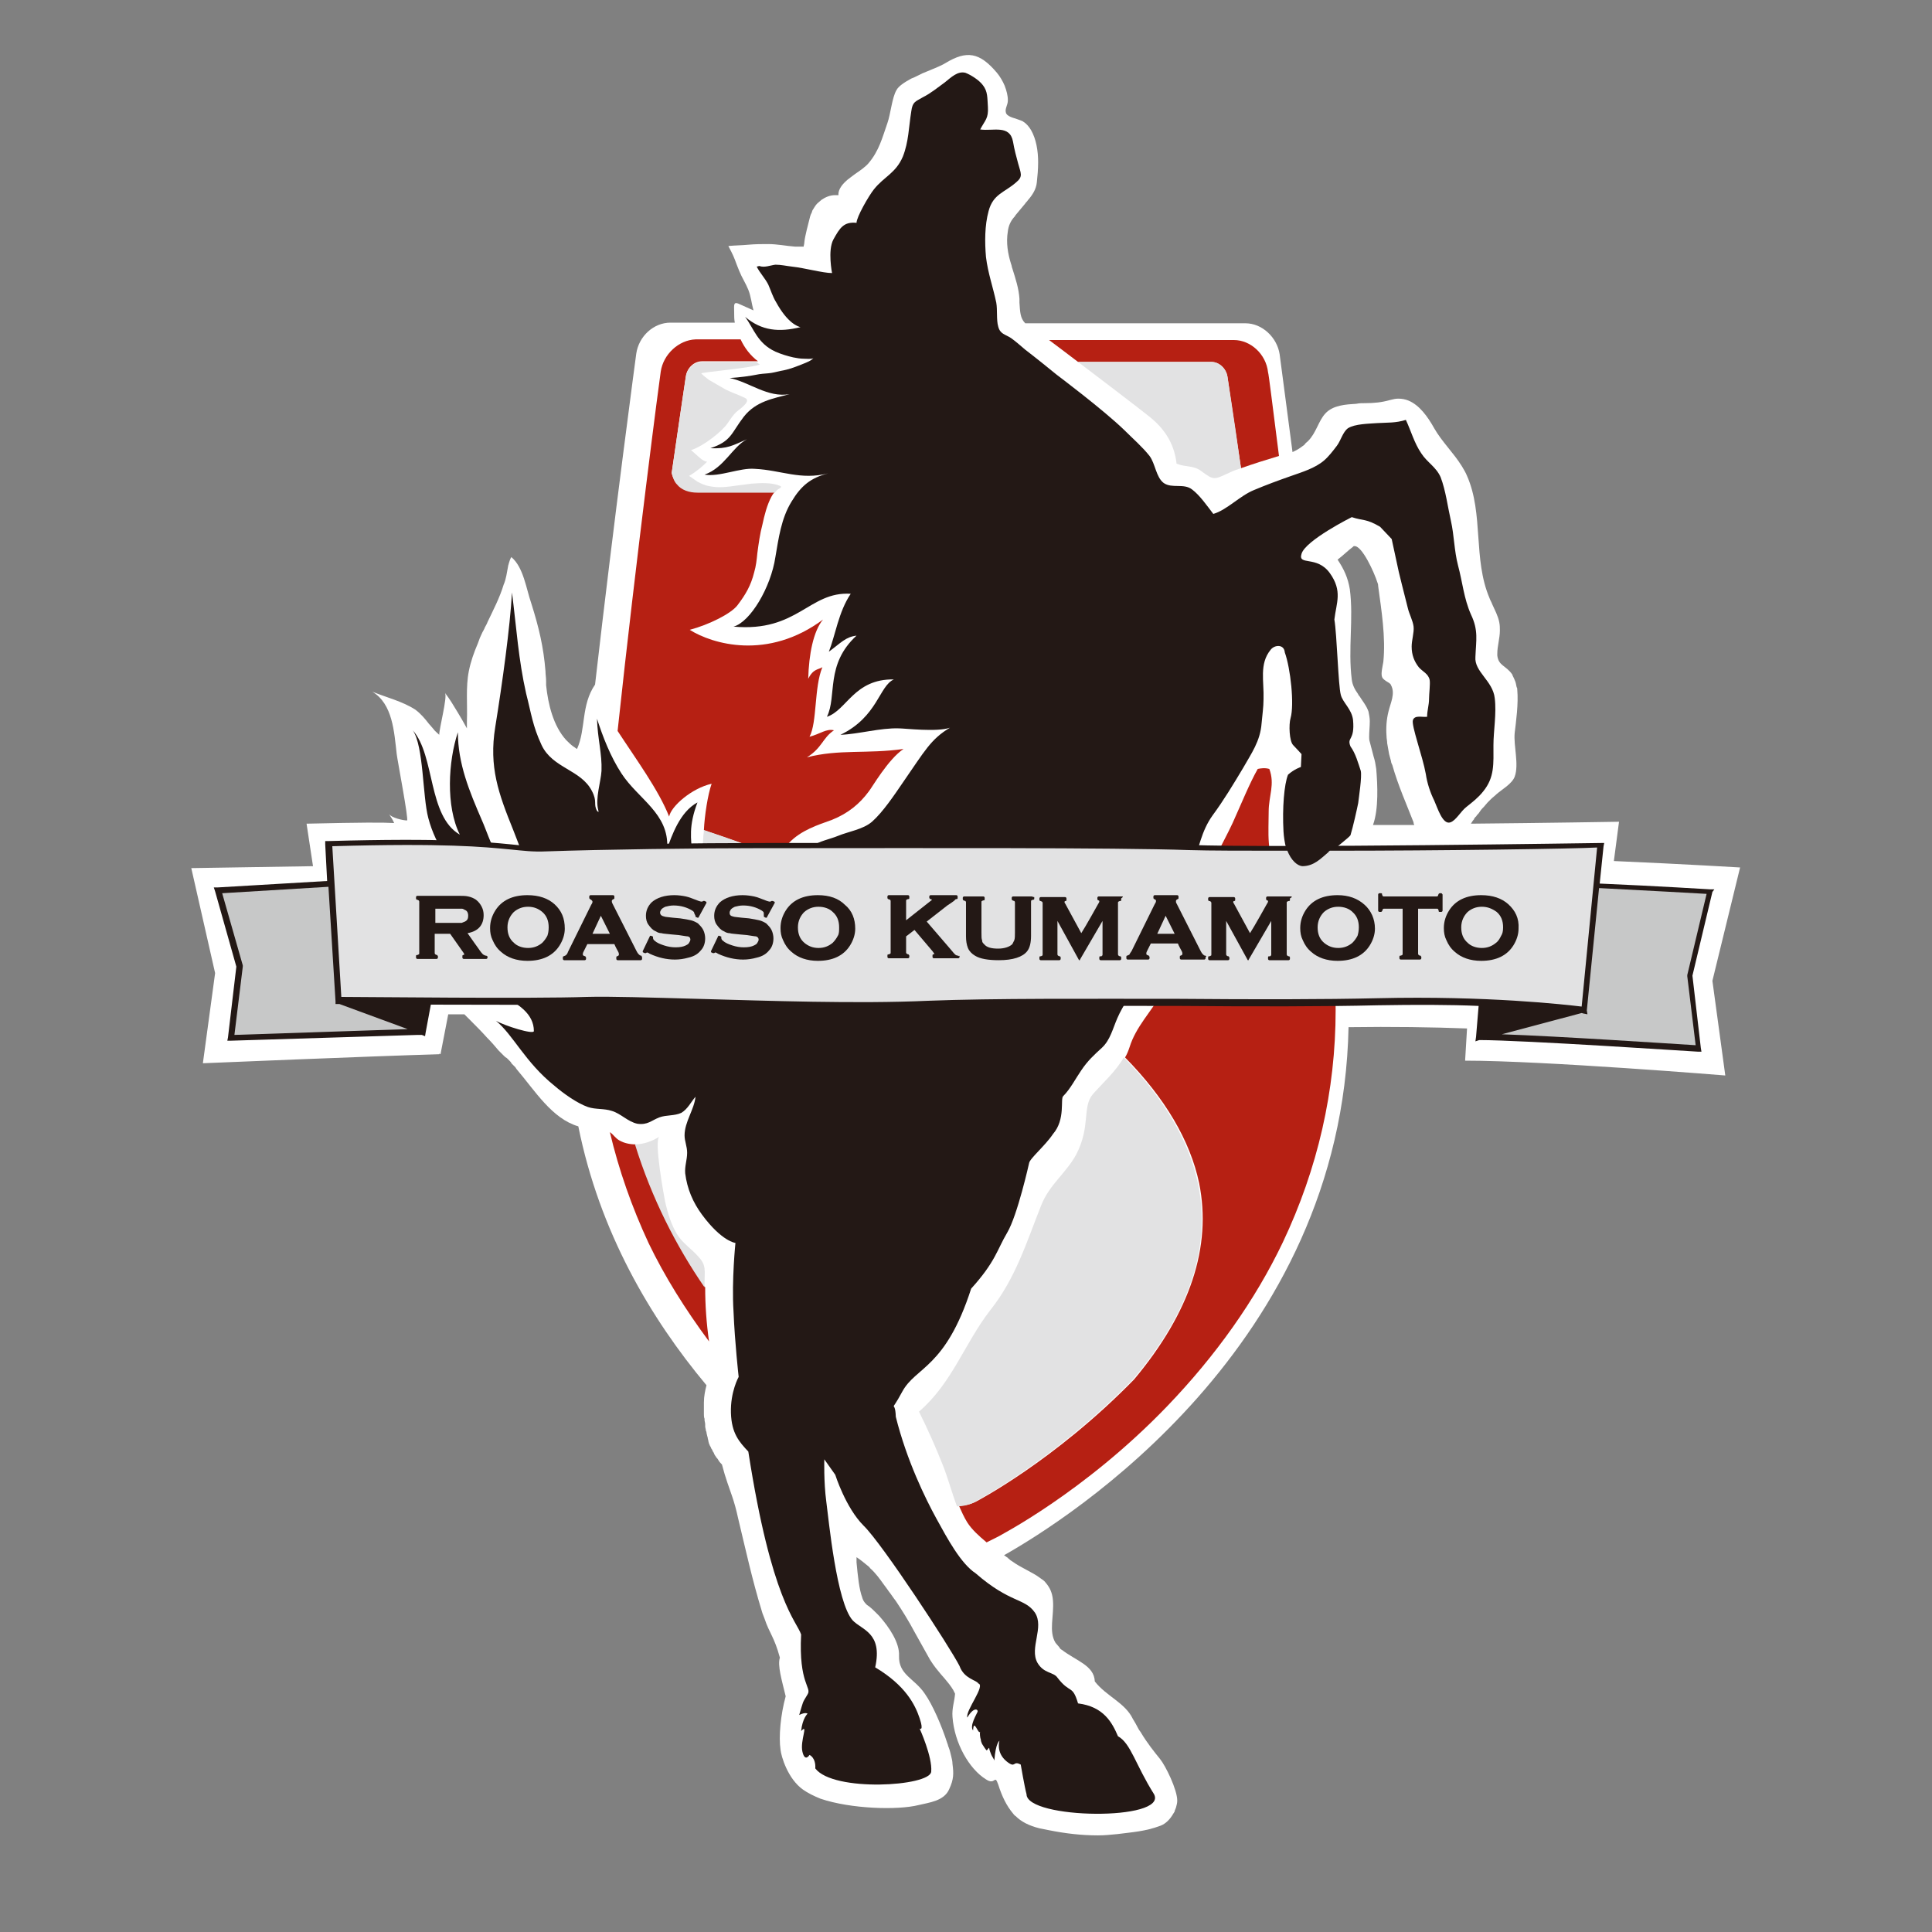 <?xml version="1.0" encoding="utf-8"?>
<!-- Generator: Adobe Illustrator 28.0.0, SVG Export Plug-In . SVG Version: 6.00 Build 0)  -->
<svg version="1.1" id="レイヤー_1" xmlns="http://www.w3.org/2000/svg" xmlns:xlink="http://www.w3.org/1999/xlink" x="0px"
	 y="0px" viewBox="0 0 300 300" style="enable-background:new 0 0 300 300;" xml:space="preserve">
<rect x="0" y="0" width="300" height="300" fill="#808080" stroke="none"/>
<style type="text/css">
	.st0{fill:#FFFFFF;}
	.st1{fill:#B62013;}
	.st2{fill:#E2E2E3;}
	.st3{fill:#231815;}
	.st4{fill:#C7C8C8;}
</style>
<g>
	<path class="st0" d="M270.2,134.7c0,0-8.2-0.5-19.6-1l0.8-6.1c0,0-12,0.2-23,0.3c0.2-0.3,0.3-0.5,0.5-0.7c0,0,0,0,0-0.1
		c0,0,0.1-0.1,0.1-0.1c0.1-0.1,0.1-0.2,0.2-0.2c0.1-0.2,0.2-0.3,0.4-0.5c0.2-0.3,0.4-0.6,0.6-0.8c0.1-0.1,0.1-0.1,0.2-0.2
		c0.2-0.2,0.4-0.5,0.6-0.7c0.2-0.2,0.3-0.3,0.5-0.5c0,0,0,0,0,0c0.3-0.3,0.6-0.5,0.9-0.8c0.8-0.7,2.4-1.6,2.8-2.7
		c0.7-1.9-0.2-4.8,0-6.8c0.2-1.7,0.6-4.5,0.4-6.7c0-0.1,0-0.3-0.1-0.4c-0.1-0.4-0.1-0.7-0.3-1.1c-0.1-0.3-0.3-0.6-0.4-0.9
		c-1-1.4-2.1-1.3-2.3-2.9c0-0.1,0-0.2,0-0.3c0-0.6,0.1-1.2,0.2-1.8c0.1-0.6,0.2-1.2,0.2-1.8c0-0.4,0-0.8-0.1-1.3
		c-0.2-1-0.7-1.9-1.1-2.8c-0.1-0.3-0.3-0.6-0.4-0.9c-2.6-6.1-0.9-13.1-3.5-19c-0.2-0.5-0.5-1-0.8-1.5c-1.3-2.1-3.1-3.8-4.3-5.9
		c-1-1.8-2.3-3.6-4-4.3c-0.5-0.2-1-0.3-1.6-0.3c-0.4,0-0.8,0.1-1.2,0.2c-1.4,0.4-2.6,0.5-3.9,0.5c-0.5,0-0.9,0-1.4,0.1
		c-1.6,0.1-3.6,0.2-4.8,1.5c-1.1,1.2-1.4,3-2.7,4.3c-0.2,0.2-0.4,0.3-0.5,0.5c0,0-0.1,0.1-0.1,0.1c-0.4,0.3-0.8,0.6-1.2,0.8
		c0,0,0,0,0,0c-0.2,0.1-0.4,0.2-0.6,0.3c-1.2-9.2-2-15.2-2-15.2c-0.4-2.6-2.7-4.8-5.3-4.8h-34.2c-0.8-0.8-0.8-1.8-0.9-3.2
		c0-0.2,0-0.4,0-0.6c-0.1-1.6-0.6-3.1-1.1-4.7c-0.1-0.2-0.1-0.5-0.2-0.7c-0.5-1.6-0.8-3.3-0.5-5.1c0.1-0.8,0.4-1.5,0.9-2.1
		c0.1-0.1,0.2-0.2,0.3-0.4c0.5-0.6,1-1.2,1.5-1.8c0.1-0.2,0.3-0.3,0.4-0.5c0.7-0.8,1.3-1.7,1.4-2.8c0.1-0.9,0.2-2,0.2-3.1
		c0-1.8-0.3-3.6-1.1-5c-0.3-0.5-0.7-1-1.2-1.3c-0.1-0.1-0.2-0.1-0.4-0.2c-0.7-0.3-1.9-0.5-2.2-1c-0.1-0.1-0.1-0.2-0.1-0.2
		c-0.2-0.6,0.3-1.2,0.3-1.9c0-0.8-0.2-1.5-0.5-2.3c-0.3-0.7-0.7-1.4-1.2-2c-2.7-3.2-4.7-3.5-8-1.5c-0.8,0.5-2.2,1-3.6,1.6
		c-0.2,0.1-0.4,0.2-0.6,0.3c-0.4,0.2-0.8,0.4-1.1,0.5c-1.1,0.6-2,1.2-2.3,1.8c-0.7,1.2-0.9,3.7-1.4,5.1c-0.8,2.3-1.3,4.3-2.9,6.2
		c-0.4,0.5-1.2,1.1-2.1,1.7c-0.3,0.2-0.5,0.4-0.8,0.6c-1.1,0.8-1.9,1.8-1.8,2.7c-0.2,0-0.3,0-0.5,0c-0.8,0-1.5,0.3-2.1,0.7
		c-0.2,0.2-0.5,0.4-0.7,0.6c-0.3,0.3-0.5,0.7-0.7,1c-0.1,0.1-0.1,0.4-0.3,0.7c0,0.1-0.1,0.2-0.1,0.3c-0.3,1.2-0.8,3-0.9,4
		c0,0.3-0.1,0.5-0.1,0.6c0,0.1,0,0.1,0,0.1c0,0,0,0,0,0c-0.2,0-0.5,0-0.7,0c-0.2,0-0.4,0-0.6,0c-1.4-0.1-2.8-0.4-4.2-0.4
		c0,0,0,0,0,0l0,0c-1,0-2,0-3.1,0.1c-1,0.1-2.1,0.1-3.1,0.2c0.3,0.6,0.7,1.3,1,2.1c0.1,0.3,0.2,0.5,0.3,0.8c0.1,0.3,0.3,0.7,0.4,1
		c0.4,1,1,1.9,1.4,2.9c0.4,1,0.5,2.1,0.8,3.2c-0.7-0.3-1.3-0.6-2-0.9c-1.2-0.6-1,0-1,1.2c0,0.6,0,1.1,0.1,1.6h-10
		c-2.6,0-4.9,2.1-5.3,4.8c0,0-3.4,25.2-6.4,51.4c0,0,0,0,0,0c-2.2,3.2-1.4,6.9-2.8,10c-0.2-0.1-0.4-0.3-0.6-0.4
		c-0.4-0.3-0.7-0.6-1.1-1c-2-2.2-2.8-5.6-3.1-8.5c0-0.2,0-0.4,0-0.6c0-0.6-0.1-1.1-0.1-1.6c-0.3-3.7-1-6.7-2.2-10.5
		c-0.8-2.3-1.2-5.6-3.1-7.2c-0.2,0.3-0.3,0.7-0.4,1c0,0.1-0.1,0.3-0.1,0.4c-0.2,1-0.3,2-0.7,2.9c-0.6,2-1.6,3.9-2.5,5.8
		c-0.1,0.3-0.3,0.6-0.4,0.8c-0.1,0.3-0.3,0.6-0.4,0.8c-0.3,0.6-0.5,1.1-0.7,1.7c-0.6,1.4-1.1,2.8-1.4,4.3c-0.5,2.5-0.2,5.2-0.3,7.8
		c0,0.4,0,0.7,0,1.1c-0.5-0.9-1-1.8-1.5-2.6c-0.6-1-1.2-2-1.9-2.9c0.4,0.6-0.9,5.5-0.9,6.5c-0.3-0.3-0.7-0.6-0.9-0.9
		c-0.2-0.2-0.4-0.5-0.7-0.8c-0.6-0.8-1.3-1.6-2.1-2.2c-2-1.3-4.5-1.9-6.7-2.8c0,0,0,0,0,0l0,0c3.2,1.9,3.4,6.3,3.8,9.7
		c0.1,0.9,1.9,10.3,1.6,10.3c-0.6,0-2.4-0.4-2.8-1c0.3,0.5,0.6,0.9,0.8,1.4c-1.8-0.1-4.8-0.1-13.6,0.1l1,6.6l-18.9,0.3l3.7,16.3
		l-1.9,14c0,0,26.2-1.1,36.7-1.4l0-0.1l0.2,0.1l1.2-6.2c0.8,0,1.6,0,2.5,0c0,0,0,0,0,0c0.1,0.1,0.3,0.3,0.4,0.4c0,0,0,0,0.1,0.1
		c0.1,0.1,0.3,0.3,0.4,0.4c0,0,0,0,0,0c0.9,0.9,1.8,1.8,2.6,2.7c0.7,0.7,1.3,1.4,1.8,2c0,0,0,0,0,0c0.1,0.1,0.2,0.2,0.3,0.3
		c0,0,0.1,0.1,0.1,0.1c0.1,0.1,0.1,0.1,0.2,0.2c0,0,0.1,0.1,0.1,0.1c0.1,0.1,0.2,0.2,0.2,0.2c0.1,0.1,0.2,0.2,0.4,0.3
		c0,0,0.1,0.1,0.1,0.1c0.1,0.1,0.2,0.2,0.3,0.3c0,0,0.1,0.1,0.1,0.1c0.1,0.1,0.2,0.2,0.2,0.3c0,0,0.1,0.1,0.1,0.1
		c0.1,0.1,0.2,0.2,0.3,0.3c0,0,0,0,0.1,0.1c0.1,0.1,0.2,0.2,0.3,0.4c0,0,0,0,0,0c2.9,3.4,5.5,7.7,9.6,8.9
		c3.3,16.4,11.2,29.8,19.9,40.2c-0.2,0.8-0.4,1.7-0.4,2.7c0,0,0,0,0,0c0,0.3,0,0.5,0,0.8c0,0,0,0,0,0.1c0,0.2,0,0.5,0,0.8
		c0,0,0,0.1,0,0.1c0,0.2,0,0.5,0.1,0.7c0,0.1,0,0.1,0,0.2c0,0.2,0.1,0.4,0.1,0.7c0,0.1,0,0.2,0,0.3c0,0.2,0.1,0.4,0.1,0.6
		c0,0.1,0.1,0.2,0.1,0.3c0,0.2,0.1,0.4,0.1,0.5c0,0.1,0.1,0.3,0.1,0.4c0,0.2,0.1,0.3,0.1,0.5c0,0.1,0.1,0.3,0.1,0.4
		c0.1,0.1,0.1,0.3,0.2,0.4c0.1,0.1,0.1,0.3,0.2,0.4c0.1,0.1,0.1,0.2,0.2,0.4c0.1,0.1,0.2,0.3,0.2,0.4c0.1,0.1,0.1,0.2,0.2,0.3
		c0.1,0.2,0.2,0.3,0.3,0.4c0.1,0.1,0.1,0.2,0.2,0.3c0.1,0.2,0.3,0.4,0.4,0.5c0,0,0.1,0.1,0.1,0.1c0.6,2.3,1.1,3.5,1.6,5
		c0.3,0.9,0.6,1.9,0.9,3.3c1.2,5,2.2,9.6,3.7,14.5c0.1,0.4,0.3,0.8,0.4,1.1c0.8,2.4,1.5,2.8,2.4,6.1c-0.4,1.2,0.3,3.5,0.9,6
		c-0.8,2.9-1.1,6.3-0.8,8.3c0.1,1,1.1,4.5,3.5,6.2c0.7,0.5,1.7,1,2.7,1.4c4.7,1.6,12,1.8,15.2,1c1.6-0.4,4-0.6,4.8-2.5
		c0.7-1.5,0.7-2.4,0.5-3.9c0-0.4-0.1-0.8-0.2-1.2c-0.1-0.4-0.2-0.9-0.4-1.4c-0.1-0.2-0.1-0.4-0.2-0.6c-0.9-2.8-2.3-6-3.5-7.7
		c-1.6-2.4-4.1-2.9-4-5.9c0.1-2-1.5-4.4-3.1-6.2c-0.1-0.1-0.2-0.2-0.3-0.3c-0.6-0.6-1.1-1.1-1.6-1.4c-0.2-0.2-0.4-0.4-0.6-0.8
		c0-0.1-0.1-0.2-0.1-0.3c-0.5-1.3-0.7-3.4-0.9-5.5c0-0.1,0-0.3,0-0.4c0-0.1,0-0.3,0-0.4c0.6,0.4,1.1,0.8,1.7,1.3
		c0.1,0.1,0.3,0.2,0.4,0.4c0.9,0.8,1.6,1.8,2.1,2.5c0.3,0.4,0.6,0.8,0.8,1.1c0.4,0.5,0.7,1,1.1,1.5c1,1.5,2,3.1,2.9,4.8
		c0.8,1.4,1.6,2.9,2.4,4.3c0.3,0.5,0.6,0.9,0.9,1.3c1,1.3,1.9,2.1,2.7,3.4c0.1,0.2,0.2,0.4,0.3,0.6c-0.1,1.3-0.5,2.2-0.4,3.6
		c0.3,4.1,2.6,8.1,5.2,9.7c1.5,1,1.3-0.9,1.9,0.8c0.6,1.9,1.3,3.3,2.3,4.5c0.1,0.1,0.2,0.3,0.4,0.4c0.9,0.9,2.1,1.5,3.7,1.9
		c0.5,0.1,1,0.2,1.5,0.3c2.5,0.5,5,0.8,7.6,0.8c1,0,2-0.1,3-0.2c2.3-0.3,4.3-0.4,6.7-1.3c0.8-0.3,1.5-1,2-1.9
		c0.1-0.1,0.1-0.2,0.2-0.3c0,0,0-0.1,0-0.1c0.1-0.2,0.1-0.3,0.2-0.5c0,0,0,0,0,0c0.1-0.4,0.2-0.7,0.2-1.1l0,0c0,0,0,0,0,0
		c0-1.7-1.8-5.4-2.7-6.5c-0.9-1.1-2-2.5-2.9-4c-0.1-0.2-0.3-0.4-0.4-0.6c-0.3-0.6-0.6-1.1-0.9-1.6c-1.2-2.5-4.1-3.5-5.9-5.8
		c-0.1-2.5-2.9-3.2-5.1-4.9c-0.2-0.1-0.3-0.2-0.4-0.4c-0.2-0.2-0.4-0.5-0.6-0.7c-1.1-1.8-0.2-4.2-0.4-6.6c-0.1-1.2-0.5-2-1.1-2.7
		c-0.2-0.3-0.5-0.5-0.8-0.7c-1.3-1-3-1.6-4.5-2.7c0,0,0,0,0,0c-0.2-0.1-0.4-0.3-0.5-0.4c0,0-0.1,0-0.1-0.1c-0.2-0.1-0.4-0.3-0.6-0.4
		c9.9-5.6,52.5-32.4,53.5-82c6.8-0.1,13,0,18.4,0.2l-0.3,5c12.2,0,40.4,2.3,40.4,2.3l-2-14.7L270.2,134.7z M213.2,128.1
		c0.9-2.5,0.7-6.3,0.5-8.7c-0.1-0.7-0.2-1.3-0.4-1.9c-0.2-0.8-0.4-1.5-0.6-2.3c-0.1-0.3-0.1-0.5-0.1-0.8c0-0.8,0.1-1.6,0.1-2.4
		c0-0.5-0.1-1-0.2-1.5c-0.3-0.9-0.9-1.6-1.4-2.4c-0.1-0.1-0.2-0.2-0.2-0.3c-0.5-0.7-0.9-1.4-1-2.3c-0.6-4.7,0.3-9.4-0.3-14
		c-0.3-1.8-0.9-3.1-1.9-4.6c0.8-0.6,1.6-1.4,2.4-2c0,0,0.1-0.1,0.1-0.1c0,0,0.1,0,0.1,0c1.2-0.1,3.1,4.1,3.6,5.7
		c0.1,0.2,0.1,0.4,0.1,0.5c0.5,3.7,1.2,8,0.8,11.8c-0.1,0.6-0.4,1.8-0.2,2.3c0.1,0.3,0.4,0.5,0.7,0.7c0.3,0.2,0.6,0.3,0.7,0.6
		c0.7,1.3-0.1,2.8-0.4,4.1c-0.3,1.2-0.4,2.5-0.3,3.8c0,0.4,0.1,0.7,0.1,1.1c0.1,0.6,0.2,1.1,0.3,1.7c0.1,0.4,0.2,0.7,0.3,1.1
		c0,0.2,0.1,0.4,0.2,0.6c0.9,3.2,2.3,6.3,3.3,8.9c0,0,0,0.1,0,0.1c0,0.1,0.1,0.2,0.1,0.3C217.1,128.1,214.9,128.1,213.2,128.1z"/>
	<g>
		<g>
			<path class="st1" d="M191.6,52.8h-28.7c1.2,0.9,2.8,2.1,4.5,3.4h20.7c1.2,0,2.3,1,2.5,2.3c0,0,0.8,5.6,2.1,14.2
				c2-0.7,3.9-1.3,5.9-1.9c-1-7.8-1.6-12.8-1.7-13C196.6,55,194.2,52.8,191.6,52.8z"/>
			<path class="st1" d="M198.4,135.4c-1.8-2.7-1.4-6.2-1.4-9.4c0-2.4,1-4.2,0.1-6.6c-0.7-0.2-1.3-0.1-1.8,0
				c-1.3,2.3-2.5,5.3-3.9,8.4c-1.5,3.2-2.6,4.7-3.6,8c-1.1,3.3-2.9,6.2-4.4,9.2c-1.5,3-1.4,6.3-3,9.2c-1.7,3-4,5.2-5,8.4
				c-0.2,0.6-0.4,1.1-0.7,1.6c6.2,6.3,10.1,12.9,11.5,19.5c2,9.9-1.4,20.1-10.1,30.5c-12.4,12.7-24.6,19-24.6,19
				c-0.8,0.4-1.7,0.6-2.6,0.6c0.4,0.9,0.8,1.8,1.3,2.6c0.7,1.1,1.8,2.1,3,3.1l1.8-0.9c0.1-0.1,13.3-6.8,26.2-20.2
				c7.6-7.9,13.7-16.5,18-25.5c5.4-11.4,8.2-23.5,8.2-36.1c0-4.6-0.5-11.8-1.2-20.3C203.3,138.7,200.6,138.7,198.4,135.4z"/>
			<path class="st1" d="M110.1,208.3c-0.4-2.8-0.6-5.6-0.6-8.4c-4.4-6.5-8.2-13.9-10.8-22.2c-0.9,0-1.8-0.2-2.5-0.6
				c-0.7-0.4-0.9-0.9-1.5-1.3c1.4,5.9,3.4,11.6,6,17.2C103.2,198.2,106.4,203.3,110.1,208.3z"/>
			<path class="st1" d="M102.6,57.7c-0.1,0.5-3.8,28.7-6.7,55.8c2.8,4.3,6.4,9.2,8,13.3c0.3-1.6,3.5-4.4,6.6-5.1
				c-0.6,1.7-1.1,5-1.2,7.2c4,1.4,7.8,2.7,11.5,4.1c0.5-0.7,1.1-1.5,1.7-2.1c1.9-2,4.5-2.8,6.7-3.6c2.5-1,4.3-2.5,5.7-4.4
				c0.5-0.6,3-5,5.4-6.6c-5.7,0.8-10,0-15,1.3c2.4-1.5,2.4-3,4.2-4.2c-1.2-0.3-2.2,0.6-3.8,1c1.2-2.2,0.7-7.7,2-10.8
				c-0.6,0.4-1.4,0.2-2.2,1.8c0.1-3.8,0.8-7.4,2.3-9.2c-8.6,6.4-17.2,3.8-20.7,1.6c3-0.8,6.4-2.5,7.4-3.8c1.3-1.7,2.1-3.1,2.6-5.1
				c0.3-1,0.4-2,0.5-3c0.2-1.5,0.4-3,0.8-4.5c0.3-1.4,0.7-3,1.4-4.3c0.1-0.2,0.3-0.5,0.5-0.7l-12,0c-1.4,0-2.5-0.5-3.2-1.3
				c-0.4-0.5-0.7-1.1-0.8-1.7c1.3-9,2.2-15,2.2-15c0.2-1.3,1.3-2.3,2.5-2.3h8.7c-1.2-0.9-2.1-2.1-2.7-3.4h-7
				C105.4,52.8,103,55,102.6,57.7z"/>
		</g>
		<g>
			<path class="st2" d="M109.2,130.1c-0.1,2.3-0.6,4.1-0.1,6.4c0.4,2.2,0.4,3.9-0.4,6c-0.5,1.2-3.2,4.4-1.7,5.3c2-2,3-4.8,4.9-6.9
				c1.6-1.8,4.1-2.1,5.8-3.9c1.2-1.2,2.1-2.7,3.1-4c-3.7-1.4-7.5-2.8-11.5-4.1C109.3,129.3,109.2,129.7,109.2,130.1z"/>
			<path class="st2" d="M109.4,199.3c0-2,0.3-2.8-0.9-4.1c-1.1-1.3-2.5-2.1-3.4-3.6c-0.9-1.5-1.4-3.2-1.8-4.9
				c-0.2-1-1.8-9.7-0.9-10.2c-1.1,0.7-2.5,1.2-3.8,1.2c2.6,8.4,6.4,15.8,10.8,22.2C109.4,199.6,109.4,199.5,109.4,199.3z"/>
			<path class="st2" d="M175.9,214.2c8.8-10.4,12.2-20.6,10.1-30.5c-1.4-6.6-5.3-13.2-11.5-19.5c-1.2,2.1-3.1,3.8-4.8,5.7
				c-1.7,2-0.3,5-2.6,9.4c-1.6,2.9-4.1,4.6-5.4,7.8c-2.3,5.8-4,11.4-7.9,16.3c-4.1,5.3-5.9,11.3-11.1,15.8c1.3,2.6,2.6,5.5,3.7,8.3
				c0.8,2,1.4,4.3,2.2,6.4c0.9,0,1.8-0.2,2.6-0.6C151.3,233.2,163.5,226.9,175.9,214.2z"/>
			<path class="st2" d="M188.1,56.2h-20.7c3.8,2.9,8.3,6.3,10.7,8.2c2.5,1.9,4.2,4.2,4.6,7.6c1.5,0.6,2.6,0.2,3.9,1.2
				c1.9,1.4,1.9,1.3,4.3,0.2c0.6-0.3,1.2-0.5,1.8-0.7c-1.2-8.6-2.1-14.2-2.1-14.2C190.4,57.2,189.3,56.2,188.1,56.2z"/>
			<path class="st2" d="M106.5,58.5c0,0-0.9,5.9-2.2,15c0.2,0.7,0.4,1.3,0.8,1.7c0.7,0.9,1.9,1.3,3.2,1.3l12,0
				c0.2-0.2,0.3-0.4,0.5-0.5c0.3-0.2,0.8-0.4,0.2-0.6c-1.3-0.5-2.9-0.4-4.3-0.3c-0.8,0.1-1.6,0.2-2.3,0.3c-1.4,0.2-2.8,0.4-4.2,0.1
				c-0.7-0.1-1.3-0.4-1.9-0.7c-0.1-0.1-1.3-0.9-1.3-0.9c1.2-0.7,2.2-1.6,2.8-2.2c-0.8-0.1-1.5-1-2.5-1.8c2.1-0.7,4.9-3,5.7-4.2
				c0.4-0.6,0.8-1.2,1.3-1.7c0.3-0.3,2.5-1.7,1.4-2.2c-1-0.5-2-0.8-3-1.3c-0.9-0.5-1.7-1-2.6-1.5c-0.4-0.3-0.8-0.6-1.2-1
				c-0.2-0.2,7.5-0.8,9.1-1.4c-0.2-0.1-0.3-0.2-0.5-0.4H109C107.8,56.2,106.7,57.2,106.5,58.5z"/>
		</g>
		<path class="st3" d="M145.4,235.8c-1.7-3.1-4.6-9-6.3-15.8c-0.1-3.1-1.1,0,1-3.9c2.1-3.9,6.7-3.6,10.7-16c3.8-4.2,4-6,5.6-8.7
			c1.6-2.7,3.4-10.8,3.4-10.8c0.1-0.7,2.5-2.7,3.7-4.5c2-2.3,1.1-5.5,1.6-5.9c1.1-1.1,1.9-2.7,2.8-4c1-1.5,2-2.4,3.2-3.5
			c1.3-1.2,1.7-3,2.4-4.6c0.9-2.1,2.3-3.8,3.2-5.9c1.4-3.3,3.4-5.9,4.6-9.2c1.1-2.9,2.6-5.5,3.8-8.4c1.1-2.9,1.4-5.5,3.2-8
			c1.7-2.3,3.2-4.8,4.7-7.3c1.3-2.3,2.7-4.2,2.9-7c0.1-1.2,0.3-2.5,0.3-3.7c0.1-2.8-0.7-5.5,1.1-7.7c0.6-0.8,2.1-0.9,2.2,0.4
			c0.9,2.5,1.5,8.1,0.9,10.2c-0.3,1-0.2,3.6,0.4,4.2c0.5,0.5,1.3,1.4,1.3,1.4l-0.1,2c0,0-1,0.3-2,1.2c-0.6,1.5-0.9,5.2-0.7,8.8
			c0.2,3.5,1.8,6.6,3,6.8c1.2,0,2.8-2.3,4.1-3.4c1.3-1.1,3-2.4,3.3-2.8c0.4-1.3,1-4,1.2-5c0.1-0.9,0.6-4.1,0.4-5
			c-0.4-1.2-0.8-2.7-1.6-3.8c-0.6-1.5,0.7-0.8,0.4-4.1c-0.2-1.7-1.6-2.7-1.9-3.9c-0.4-1.4-0.6-9.4-1-11.7c0.3-2.6,1.3-4.4-0.7-7.2
			c-2-2.8-5-1.1-4.4-3c0.6-2.1,7.8-5.7,7.8-5.7c1.8,0.6,2.2,0.2,4.4,1.5l1.8,1.9l1.1,5.1c0,0,0.9,3.7,1.4,5.6c0.2,0.9,0.8,2,0.9,2.9
			c0.1,0.9-0.3,2.1-0.3,3.1c0,1.3,0.4,2.3,1.1,3.2c0.6,0.7,1.5,1,1.7,2c0.1,0.6-0.1,2.2-0.1,2.9c0,1-0.3,1.8-0.3,2.8
			c-0.8,0.1-1.9-0.3-2.2,0.5c-0.3,0.8,1.5,5.6,2,8.4c0.2,1.4,0.7,2.9,1.3,4.1c0.5,1.1,1.3,3.8,2.5,3.4c0.9-0.3,1.6-1.7,2.5-2.4
			c1-0.8,1.8-1.4,2.6-2.4c1.8-2.2,1.6-4.3,1.6-7.2c0-2.2,0.5-4.9,0.2-7.3c-0.3-2.7-3.2-4.1-3-6.4c0.1-2.6,0.5-4.1-0.7-6.6
			c-1.1-2.5-1.3-5-2-7.6c-0.6-2.3-0.6-4.7-1.1-6.9c-0.5-2.2-0.8-4.7-1.6-6.8c-0.7-1.6-2.1-2.3-3-3.7c-1.1-1.6-1.6-3.5-2.4-5.2
			c-1.6,0.5-2.8,0.4-4.5,0.5c-1.2,0.1-3.4,0.1-4.5,0.8c-0.8,0.6-1.1,1.9-1.7,2.7c-0.6,0.8-1.3,1.7-2,2.3c-1.4,1.2-3.4,1.8-5.1,2.4
			c-2,0.7-3.9,1.4-5.8,2.2c-2.2,0.9-4.2,3.1-6.3,3.7c-1-1.3-2.1-2.9-3.3-3.8c-1.3-1-3.1-0.1-4.4-1c-1.2-0.9-1.3-3-2.2-4.2
			c-1.1-1.4-2.6-2.7-3.9-4c-3.3-3.2-10.5-8.6-10.5-8.6c-1.6-1.3-3.2-2.6-4.9-3.9c-0.7-0.6-1.5-1.3-2.2-1.8c-0.9-0.6-1.7-0.6-2-1.8
			c-0.3-1-0.1-2.6-0.3-3.7c-0.5-2.4-1.3-4.6-1.6-7.1c-0.2-2.3-0.2-4.9,0.4-7.1c0.7-2.7,2.5-2.9,4.3-4.5c1.1-0.9,0.7-1.4,0.3-2.9
			c-0.3-1.1-0.6-2.2-0.8-3.4c-0.5-2.7-3.1-1.6-5.1-1.9c0.8-1.5,1.3-1.7,1.2-3.5c-0.1-1.4,0-2.4-0.8-3.4c-0.6-0.8-1.9-1.6-2.7-1.9
			c-1.2-0.3-2.2,0.7-3.2,1.5c-1.1,0.8-2.2,1.7-3.4,2.3c-1.2,0.7-1.6,0.7-1.8,2.2c-0.4,2.5-0.4,4.7-1.3,7c-1.1,2.6-2.9,3.1-4.5,5.1
			c-0.8,1-2.7,4.3-2.7,5.2c-2-0.2-2.6,0.8-3.6,2.6c-0.9,1.7-0.2,5.2-0.2,5.2c-1.4,0-4.3-0.8-6.2-1c-0.9-0.1-1.7-0.3-2.6-0.3
			c-0.8,0.1-1.7,0.5-2.5,0.2l-0.4,0.1c0.5,1,1.3,1.8,1.8,2.8c0.4,0.9,0.7,1.9,1.2,2.7c1.8,3.3,3.4,3.8,3.8,3.9
			c-3.3,0.8-6,0.6-8.6-1.6c1.4,1.9,1.9,4.1,4.7,5.4c0.9,0.4,1.9,0.7,2.8,0.9c0.5,0.1,1.1,0.2,1.6,0.2c0.3,0,1.3,0.1,1.5-0.1
			c-0.3,0.4-1.1,0.7-1.6,0.9c-1,0.4-2,0.8-3,1c-0.6,0.1-1.3,0.3-1.9,0.4c-0.6,0.1-1.2,0.1-1.9,0.2c-1.5,0.3-3,0.5-4.6,0.6
			c3,0.6,5.9,3.1,9.3,2.5c-2.6,0.7-5.2,1.1-7.1,3.5c-2,2.6-1.9,3.8-5.2,4.9c2.7,0.1,3.4-0.4,5.7-1.4c-2.3,1.2-3.5,4.4-6.6,5.5
			c2.3,0.4,5.5-1.1,7.8-0.9c4.1,0.2,7.1,1.8,11.4,0.7c-2.7,0.7-4.2,1.9-5.7,4.4c-1.6,2.6-2,5.7-2.5,8.6c-0.7,4.7-3.9,10.1-6.5,10.8
			c10,0.9,11.7-5.5,18.2-5.1c-1.9,2.8-2.4,6.5-3.4,9c1.9-1.4,2.6-2.3,4.3-2.5c-4.9,4.5-3,9.4-4.6,12.6c3.1-1,4.2-5.9,10.4-5.8
			c-2.3,1-2.5,5.8-8.3,8.6c2.8-0.1,6.2-1.1,9.1-1c0.9,0,5.9,0.6,7.9-0.1c-3,1.8-3.9,3.6-7.3,8.5c-1.3,1.9-3.1,4.6-4.8,6.1
			c-1.4,1.2-3.6,1.5-5.3,2.2c-1.2,0.5-2.9,0.8-4,1.6c-1.3,1-2.1,2.8-3.2,4.1c-1,1.2-2.1,2.5-3.3,3.3c-1.2,0.8-2.6,1.2-3.8,2
			c-3.7,2.5-5,7.1-7.3,11c-0.6,1-0.9,2-2,1.6c-0.8-0.3-1.4-1.6-1.7-2.3c-1.1-2.8-0.8-6,0.1-8.9c0.4-1.4,1.5-2.9,1.8-4.3
			c0.4-2.2,0.9-3.5,0.8-5.2c-0.2-2.5-0.6-4.4,0.8-8.1c-2.8,1.5-4,5.3-4.7,7.1c0.3-5.4-4.5-7.6-7.1-11.6c-1.7-2.6-2.9-5.7-3.8-8.5
			c0.1,3.2,0.8,5.4,0.7,8.1c-0.1,1.7-1,4.3-0.5,6.1c0.1,0.4,0,0.3-0.2,0.1c-0.6-1.1,0.1-1.4-0.8-3.1c-1.7-3.3-6.1-3.5-7.8-7.1
			c-1.4-3-1.6-4.9-2.4-8c-1.2-5.3-1.5-10.2-2.2-15.7c-0.3,5.4-1.5,14.1-2.6,20.9c-1,6.2,0.5,10.3,2.8,16c2,5.1,4.6,11.7,2.7,17.2
			c0.3-3.3,0-6.2-1.6-9.1c-0.9-1.7-2.6-2.8-3.7-4.5c-1-1.6-1.5-3.4-2.3-5.2c-1.9-4.4-3.7-8.7-3.7-13.6c-1.5,4.5-1.9,11.5,0.3,15.9
			c-5-2.9-3.8-12.2-7.3-16.2c1.7,2.5,1.5,10.2,2.4,13.6c1.2,4.6,3.9,7.6,6.4,11.6c-3.2-2.5-5.9-4.6-8.3-8
			c5.3,7.4,5.2,15.8,13.5,20.6c-3.3-1-6.8,1.4-9.9,0.4c5,1.6,14.7,3.2,14.7,8.5c0,0.6-4.5-0.8-5.9-1.6c2.7,2.2,4.5,6.4,9.1,10.1
			c1.4,1.2,3.5,2.7,5.2,3.3c1.2,0.4,2.5,0.2,3.7,0.6c1.4,0.4,2.5,1.7,4,2c1.6,0.2,2.1-0.5,3.4-1c1.1-0.4,2.3-0.2,3.4-0.7
			c1-0.6,1.5-1.7,2.2-2.5c-0.2,2-1.7,3.9-1.7,6c0,0.9,0.4,1.7,0.4,2.7c0,1.1-0.4,2.1-0.3,3.2c0.3,2.4,1.2,4.5,2.6,6.4
			c3.1,4.2,5.2,4.4,5.2,4.4s-0.6,5.8-0.3,10.6c0.2,4.9,0.8,10.2,0.8,10.2s-1.3,2.3-1.2,5.6c0.1,3.2,1.3,4.5,2.7,6
			c3.6,23.2,7.5,26.3,8.2,28.4c-0.4,7.7,1.7,8.2,1,9.3c-0.9,1.5-0.6,0.9-1.3,3.2c1-0.5,1.3-0.2,1.3-0.2s-0.8,0.7-1,2.7
			c1.2-1.3-0.2,1.5,0.2,3.2c0.4,1.7,1.1,0.5,1.1,0.5s1,0.4,0.9,2.1c2.8,3.7,17.8,2.8,18,0.5c0.2-2.3-1.8-6.7-1.8-6.7s0.7,0.5,0-1.6
			c-0.7-2.1-2.2-5.1-6.9-7.9c1.2-5.4-2.1-5.8-3.5-7.3c-2.5-2.8-3.7-15.5-4.1-18.5c-0.4-3-0.3-6.5-0.3-6.5l1.7,2.4
			c0,0,1.6,5.1,4.4,7.9c2.9,2.8,13.5,19,14.9,21.8c0.7,2,2.7,2.2,2.9,2.7c1.2,0.3-2,4.2-1.7,5.3c1-1.7,1.7-1.3,1.6-0.9
			c-0.1,0.3-1.3,2.2-0.7,2.9c0.1-2,0.8,0.7,1.1,0.2c-0.1,0.2,0,1,0.1,1.2c0,0.2,0.1,0.5,0.2,0.7c0.2,0.3,0.5,0.8,0.7,1
			c0.2-0.1,0.2-0.3,0.4-0.4c0,0.3,0.2,0.7,0.3,1c0.1,0.3,0.5,0.8,0.5,1c0.2-2.8,0.8-3.1,0.8-3.1s-0.6,1.8,1.1,3.2
			c1.5,1.2,0.9-0.2,2.2,0.5c0,0,0.6,3.5,0.9,4.6c0,3.9,22,4.2,19.8,0c-2.9-4.6-3.6-7.9-5.6-9c-0.9-2.1-2.2-4.6-6.2-5.1
			c-0.9-3-1.2-1.4-3.2-4c-0.6-0.9-2.1-0.6-3.1-2.3c-1.3-2.3,1.1-5.5-0.4-7.8c-1.6-2.3-3.8-1.4-9.2-6.1
			C149.2,242.8,147.1,238.9,145.4,235.8z"/>
		<path class="st3" d="M266.2,138.1l-0.6,0c-0.1,0-7.9-0.5-17.2-0.9l0.6-5.8l0.1-0.5l-0.5,0c-0.5,0-51.2,0.8-63.9,0.3
			c-11.2-0.4-43.3-0.3-58.8-0.3l-7,0c-10.8,0-25.5,0.2-34.1,0.5c-2.1,0.1-3.6-0.1-5.6-0.3c-4.1-0.4-10.3-1-28.2-0.5l-0.5,0l0,0.5
			l0.3,5.7l-17,1l-0.6,0l0.2,0.6l3.3,11.7l-1.3,11l-0.1,0.5c0,0,0.5,0,0.5,0l29.1-0.9l0.6,0l0.5,0.2l0.1-0.6l0.8-4.3
			c8.8,0,19.3,0.1,24.1-0.1c3.6-0.1,9.9,0.1,17.2,0.3c11,0.3,24.8,0.8,35.9,0.3c10.2-0.4,24.8-0.3,39-0.3
			c11.5,0.1,22.5,0.1,30.8-0.1c5.9-0.1,11.2-0.1,15.7,0.1l-0.4,4.8v0l-0.1,0.7l0.6-0.2c6.8,0,33.6,1.8,33.9,1.8l0.6,0l-0.1-0.6
			l-1.3-11.2l3.1-13L266.2,138.1z"/>
		<g>
			<g>
				<g>
					<path class="st4" d="M246.5,157.5l-0.5-0.1c0,0-0.1,0-0.4-0.1l-12.4,3.3c8.8,0.3,26.8,1.5,30.1,1.7l-1.3-10.7l0-0.1l0-0.1
						l3-12.6c-1.9-0.1-8.7-0.5-16.7-0.9l-1.9,19L246.5,157.5z"/>
					<path class="st4" d="M37.7,149.9L37.7,149.9l0,0.2l-1.3,10.6l26.9-0.9l-10.6-3.9c-0.1,0-0.2,0-0.2,0l-0.4,0l0-0.4L51,137.7
						l-16.5,1L37.7,149.9z"/>
				</g>
				<g>
					<path class="st2" d="M206.5,132.1c-0.1,0.1-0.2,0.1-0.2,0.2c-1.3,1.1-2.3,2.2-4.1,2.2c-0.8-0.1-1.7-0.9-2.3-2.4
						c-6.6,0-12.1,0-15.3-0.1c-11.2-0.4-43.3-0.3-58.7-0.3l-7,0c-10.8,0-25.4,0.2-34,0.5c-2.2,0.1-3.6-0.1-5.7-0.3
						c-4.1-0.4-10.2-1-27.6-0.5l1.4,23.4c3.7,0,29.6,0.3,38.1,0c3.7-0.1,9.9,0.1,17.2,0.3c11,0.3,24.8,0.8,35.8,0.3
						c10.2-0.4,24.9-0.3,39.1-0.3c11.5,0.1,22.4,0.1,30.8-0.1c16.9-0.4,29.1,1,31.6,1.3l2.4-24.7
						C244.5,131.8,223.9,132.1,206.5,132.1z"/>
				</g>
			</g>
			<g>
				<g>
					<path class="st3" d="M75.5,148.4c-0.2,0-0.3-0.1-0.5-0.2c-0.1-0.1-0.3-0.3-0.7-0.9c0,0-1.3-1.8-1.7-2.4
						c1.7-0.3,2.5-1.3,2.5-2.8c0-0.5-0.1-0.9-0.3-1.3c-0.2-0.4-0.5-0.8-0.9-1.1c-0.3-0.2-0.7-0.4-1.2-0.5c-0.4-0.1-1-0.1-1.8-0.1
						h-6.1c-0.1,0-0.2,0.1-0.2,0.2v0.2c0,0.1,0,0.1,0.1,0.2c0.2,0,0.2,0.1,0.3,0.1c0,0,0.1,0.1,0.1,0.2v8c0,0.1,0,0.2-0.1,0.2
						c0,0-0.1,0.1-0.3,0.1c-0.1,0-0.1,0.1-0.1,0.2v0.2c0,0.1,0.1,0.2,0.2,0.2h3c0.1,0,0.2-0.1,0.2-0.2v-0.2c0-0.1-0.1-0.1-0.1-0.2
						c-0.2,0-0.2-0.1-0.3-0.1c0,0-0.1-0.1-0.1-0.2v-3h2.4l1.9,2.7c0.3,0.4,0.3,0.5,0.3,0.5c0,0-0.1,0.1-0.2,0.1
						c-0.1,0-0.1,0.1-0.1,0.2v0.2c0,0.1,0.1,0.2,0.2,0.2h3.5c0.1,0,0.2-0.1,0.2-0.2v-0.2C75.6,148.5,75.6,148.4,75.5,148.4z
						 M72.7,142.2c0,0.4-0.1,0.7-0.5,0.9c-0.2,0.1-0.3,0.1-0.5,0.2c-0.2,0-0.5,0-1,0h-3.1v-2.2h3.1c0.5,0,0.8,0,1,0
						c0.2,0,0.3,0.1,0.5,0.2C72.5,141.4,72.7,141.7,72.7,142.2z"/>
					<path class="st3" d="M86.1,140.4c-1-0.9-2.4-1.4-4.2-1.4c-2.3,0-4,0.8-5,2.4c-0.5,0.8-0.8,1.7-0.8,2.7c0,0.7,0.1,1.3,0.4,1.9
						c0.3,0.7,0.7,1.3,1.3,1.8c1,0.9,2.4,1.4,4.1,1.4c2.3,0,4-0.8,5-2.4c0.5-0.8,0.8-1.7,0.8-2.6C87.7,142.6,87.2,141.4,86.1,140.4z
						 M85,145.3c-0.2,0.4-0.5,0.8-0.8,1.1c-0.6,0.5-1.3,0.8-2.2,0.8c-0.9,0-1.7-0.3-2.2-0.8c-0.7-0.6-1-1.4-1-2.4c0-1,0.4-1.8,1-2.4
						c0.6-0.5,1.3-0.8,2.2-0.8c0.9,0,1.6,0.3,2.2,0.8c0.7,0.6,1,1.4,1,2.4C85.2,144.6,85.1,145,85,145.3z"/>
					<path class="st3" d="M99.6,148.4c-0.2,0-0.3-0.1-0.4-0.2c-0.1-0.1-0.2-0.2-0.4-0.6c0,0-3.7-7.3-3.7-7.3
						c-0.1-0.2-0.1-0.3-0.1-0.4c0,0,0-0.2,0.3-0.3c0.1,0,0.1-0.1,0.1-0.2v-0.2c0-0.1-0.1-0.2-0.2-0.2h-3.5c-0.1,0-0.2,0.1-0.2,0.2
						v0.2c0,0.1,0,0.1,0.1,0.2C92,139.8,92,140,92,140c0,0.1,0,0.2-0.2,0.5c0,0-3.6,7.3-3.6,7.3c-0.1,0.3-0.2,0.4-0.3,0.5
						c-0.1,0.1-0.2,0.1-0.4,0.2c-0.1,0-0.1,0.1-0.1,0.2v0.2c0,0.1,0.1,0.2,0.2,0.2h3.2c0.1,0,0.2-0.1,0.2-0.2v-0.2
						c0-0.1-0.1-0.1-0.1-0.2c-0.4-0.1-0.4-0.2-0.4-0.3c0-0.1,0-0.2,0.1-0.4c0,0,0.5-1,0.6-1.2h4.2c0.1,0.3,0.6,1.2,0.6,1.2
						c0.1,0.2,0.1,0.3,0.1,0.4c0,0.1,0,0.2-0.3,0.3c-0.1,0-0.1,0.1-0.1,0.2v0.2c0,0.1,0.1,0.2,0.2,0.2h3.6c0.1,0,0.2-0.1,0.2-0.2
						v-0.2C99.7,148.5,99.6,148.5,99.6,148.4z M94.7,145H92l1.3-2.8L94.7,145z"/>
					<path class="st3" d="M108,142.3c0,0.1,0,0.1,0.1,0.1l0.2,0.1c0,0,0.1,0,0.1,0c0,0,0.1,0,0.1-0.1l1.2-2.2c0-0.1,0-0.2-0.1-0.2
						l-0.2-0.1c-0.1,0-0.1,0-0.2,0c-0.1,0.1-0.2,0.1-0.3,0.1c0,0-0.1,0-0.4-0.1c-0.8-0.3-1.5-0.6-2-0.7c-0.5-0.1-1.1-0.2-1.8-0.2
						c-1.5,0-2.7,0.4-3.5,1.1c-0.6,0.6-0.9,1.3-0.9,2.1c0,0.5,0.1,1,0.4,1.4c0.3,0.4,0.6,0.8,1.1,1c0.3,0.2,0.6,0.3,0.9,0.3
						c0.3,0.1,0.8,0.1,1.6,0.2c0,0,1.1,0.1,1.1,0.1c0.7,0.1,1.2,0.2,1.4,0.2c0.4,0.1,0.4,0.4,0.4,0.5c0,0.2-0.1,0.3-0.2,0.5
						c-0.1,0.2-0.3,0.3-0.5,0.4c-0.4,0.2-0.9,0.3-1.6,0.3c-0.6,0-1.2-0.1-1.8-0.3c-0.6-0.2-1.1-0.4-1.4-0.7
						c-0.2-0.1-0.3-0.3-0.3-0.5v-0.1c0-0.1,0-0.1-0.1-0.1l-0.2-0.1c0,0-0.1,0-0.1,0c0,0-0.1,0-0.1,0.1l-1.1,2.3c0,0.1,0,0.2,0.1,0.2
						l0.2,0.1c0.1,0,0.1,0,0.2,0c0.1-0.1,0.2-0.1,0.2-0.1c0,0,0.1,0,0.4,0.2c1.3,0.6,2.6,0.9,3.9,0.9c0.7,0,1.4-0.1,2.1-0.3
						c0.9-0.2,1.5-0.6,1.9-1.1c0.5-0.5,0.7-1.2,0.7-1.9c0-0.4-0.1-0.9-0.3-1.3c-0.2-0.4-0.5-0.7-0.8-1c-0.3-0.2-0.7-0.4-1.1-0.5
						c-0.4-0.1-1-0.2-1.7-0.3c0,0-1.1-0.1-1.1-0.1c-0.7-0.1-1.2-0.1-1.4-0.2c-0.5-0.1-0.6-0.4-0.6-0.6c0-0.2,0.1-0.3,0.2-0.5
						c0.2-0.2,0.4-0.3,0.6-0.4c0.4-0.1,0.8-0.2,1.3-0.2c1.1,0,2.1,0.3,2.9,0.8c0.3,0.2,0.3,0.3,0.3,0.4
						C108,142.2,108,142.2,108,142.3L108,142.3z"/>
					<path class="st3" d="M118.7,142.4l0.2,0.1c0,0,0.1,0,0.1,0c0,0,0.1,0,0.1-0.1l1.2-2.2c0,0,0-0.1,0-0.1c0,0,0-0.1-0.1-0.1
						l-0.2-0.1c-0.1,0-0.1,0-0.2,0c-0.1,0.1-0.2,0.1-0.3,0.1c0,0-0.1,0-0.4-0.1c-0.8-0.3-1.5-0.6-2-0.7c-0.5-0.1-1.1-0.2-1.8-0.2
						c-1.5,0-2.7,0.4-3.5,1.1c-0.6,0.6-0.9,1.3-0.9,2.1c0,0.5,0.1,1,0.4,1.4c0.3,0.4,0.6,0.8,1.1,1c0.3,0.2,0.6,0.3,0.9,0.3
						c0.3,0.1,0.8,0.1,1.6,0.2c0,0,1.1,0.1,1.1,0.1c0.7,0.1,1.2,0.2,1.4,0.2c0.3,0.1,0.4,0.3,0.4,0.5c0,0.2-0.1,0.3-0.2,0.5
						c-0.1,0.2-0.3,0.3-0.5,0.4c-0.4,0.2-0.9,0.3-1.6,0.3c-0.6,0-1.2-0.1-1.8-0.3c-0.6-0.2-1.1-0.4-1.4-0.7
						c-0.2-0.1-0.3-0.3-0.3-0.5v-0.1c0-0.1,0-0.1-0.1-0.1l-0.2-0.1c0,0-0.1,0-0.1,0c0,0-0.1,0-0.1,0.1l-1.1,2.3c0,0.1,0,0.2,0.1,0.2
						l0.2,0.1c0.1,0,0.1,0,0.2,0c0.1-0.1,0.2-0.1,0.2-0.1c0,0,0.1,0,0.4,0.2c1.3,0.6,2.6,0.9,3.9,0.9c0.7,0,1.4-0.1,2.1-0.3
						c0.9-0.2,1.5-0.6,1.9-1.1c0.5-0.5,0.7-1.2,0.7-1.9c0-0.4-0.1-0.9-0.3-1.3c-0.2-0.4-0.5-0.7-0.8-1c-0.3-0.2-0.7-0.4-1.1-0.5
						c-0.4-0.1-1-0.2-1.6-0.3c0,0-1.1-0.1-1.1-0.1c-0.7-0.1-1.2-0.1-1.4-0.2c-0.5-0.1-0.5-0.4-0.5-0.6c0-0.2,0.1-0.3,0.2-0.5
						c0.2-0.2,0.4-0.3,0.6-0.4c0.4-0.1,0.8-0.2,1.3-0.2c1.1,0,2.1,0.3,2.9,0.8c0.3,0.2,0.3,0.3,0.3,0.4c0,0,0,0.1,0,0.1
						C118.6,142.3,118.6,142.4,118.7,142.4z"/>
					<path class="st3" d="M127,139c-2.3,0-4,0.8-5,2.4c-0.5,0.8-0.8,1.7-0.8,2.7c0,0.7,0.1,1.3,0.4,1.9c0.3,0.7,0.7,1.3,1.3,1.8
						c1,0.9,2.4,1.4,4.1,1.4c2.3,0,4-0.8,5-2.4c0.5-0.8,0.8-1.7,0.8-2.6c0-1.5-0.5-2.8-1.6-3.7C130.2,139.5,128.8,139,127,139z
						 M130.1,145.3c-0.2,0.4-0.5,0.8-0.8,1.1c-0.6,0.5-1.3,0.8-2.2,0.8c-0.9,0-1.6-0.3-2.2-0.8c-0.7-0.6-1-1.4-1-2.4
						c0-1,0.4-1.8,1-2.4c0.6-0.5,1.3-0.8,2.2-0.8c0.9,0,1.7,0.3,2.2,0.8c0.7,0.6,1,1.4,1,2.4C130.3,144.5,130.3,145,130.1,145.3z"/>
				</g>
				<g>
					<path class="st3" d="M148.8,148.4c-0.2,0-0.4-0.1-0.5-0.2c-0.1-0.1-0.3-0.3-0.7-0.8c0,0-3.1-3.6-3.7-4.3l3.2-2.5
						c0,0,0.6-0.4,0.6-0.4c0.4-0.3,0.6-0.4,0.6-0.5c0,0,0.1-0.1,0.3-0.1c0.1,0,0.1-0.1,0.1-0.2v-0.2c0-0.1-0.1-0.2-0.2-0.2h-4
						c-0.1,0-0.2,0.1-0.2,0.2v0.2c0,0.1,0.1,0.1,0.1,0.2c0.2,0,0.3,0.1,0.3,0.1c0,0,0,0.1-0.2,0.2c0,0-2.9,2.3-3.8,3v-3
						c0-0.1,0-0.2,0.1-0.2c0,0,0.1-0.1,0.3-0.1c0.1,0,0.1-0.1,0.1-0.2v-0.2c0-0.1-0.1-0.2-0.2-0.2h-3c-0.1,0-0.2,0.1-0.2,0.2v0.2
						c0,0.1,0,0.1,0.1,0.2c0.2,0.1,0.3,0.1,0.3,0.1c0,0,0.1,0.1,0.1,0.2v8c0,0.1,0,0.2-0.1,0.2c0,0-0.1,0.1-0.3,0.1
						c-0.1,0-0.1,0.1-0.1,0.2v0.2c0,0.1,0.1,0.2,0.2,0.2h3c0.1,0,0.2-0.1,0.2-0.2v-0.2c0-0.1-0.1-0.1-0.1-0.2
						c-0.2,0-0.2-0.1-0.3-0.1c0,0-0.1-0.1-0.1-0.2v-2.5l1.3-1c0.5,0.6,2.8,3.3,2.8,3.3c0.2,0.3,0.3,0.4,0.3,0.4c0,0-0.1,0.1-0.2,0.1
						c-0.1,0-0.1,0.1-0.1,0.2v0.2c0,0.1,0.1,0.2,0.2,0.2h3.8c0.1,0,0.2-0.1,0.2-0.2v-0.2C148.9,148.5,148.9,148.5,148.8,148.4z"/>
					<path class="st3" d="M160.2,139.2h-2.9c-0.1,0-0.2,0.1-0.2,0.2v0.2c0,0.1,0,0.1,0.1,0.2c0.2,0.1,0.3,0.1,0.3,0.1
						c0,0,0.1,0.1,0.1,0.2v4.7c0,0.5,0,0.9-0.1,1.2c-0.1,0.2-0.2,0.4-0.3,0.6c-0.4,0.4-1.2,0.7-2.2,0.7c-1.1,0-1.8-0.2-2.2-0.7
						c-0.2-0.2-0.3-0.3-0.3-0.6c-0.1-0.2-0.1-0.6-0.1-1.2v-4.7c0-0.1,0-0.2,0.1-0.2c0,0,0.1-0.1,0.3-0.1c0.1,0,0.1-0.1,0.1-0.2v-0.2
						c0-0.1-0.1-0.2-0.2-0.2h-3c-0.1,0-0.2,0.1-0.2,0.2v0.2c0,0.1,0,0.1,0.1,0.2c0.2,0.1,0.3,0.1,0.3,0.1c0,0,0.1,0.1,0.1,0.2v5.3
						c0,0.7,0.1,1.3,0.3,1.8c0.2,0.5,0.6,0.9,1.1,1.2c0.8,0.5,2.1,0.7,3.7,0.7c2.2,0,3.7-0.5,4.4-1.4c0.4-0.5,0.6-1.3,0.6-2.4v-5.3
						c0-0.1,0-0.2,0.1-0.2c0,0,0.1-0.1,0.3-0.1c0.1,0,0.1-0.1,0.1-0.2v-0.2C160.4,139.3,160.3,139.2,160.2,139.2z"/>
					<path class="st3" d="M174.3,139.2h-3.7c-0.1,0-0.2,0.1-0.2,0.2v0.2c0,0.1,0.1,0.2,0.1,0.2c0.2,0,0.2,0.1,0.2,0.2
						c0,0,0,0.1-0.2,0.4c0,0-2,3.6-2.6,4.5l-2.5-4.6c-0.1-0.1-0.1-0.2-0.1-0.2c0-0.1,0-0.2,0.2-0.2c0.1,0,0.1-0.1,0.1-0.2v-0.2
						c0-0.1-0.1-0.2-0.2-0.2h-3.8c-0.1,0-0.2,0.1-0.2,0.2v0.2c0,0.1,0,0.1,0.1,0.2c0.2,0,0.2,0.1,0.3,0.1c0,0,0.1,0.1,0.1,0.2v8
						c0,0.1,0,0.2-0.1,0.2c0,0-0.1,0.1-0.3,0.1c-0.1,0-0.1,0.1-0.1,0.2v0.2c0,0.1,0.1,0.2,0.2,0.2h2.9c0.1,0,0.2-0.1,0.2-0.2v-0.2
						c0-0.1,0-0.1-0.1-0.2c-0.2,0-0.2-0.1-0.3-0.1c0,0-0.1-0.1-0.1-0.2v-5.2l3.3,6c0,0.1,0.1,0.1,0.1,0.1c0.1,0,0.1,0,0.1-0.1l3.5-6
						v5.2c0,0.1,0,0.2-0.1,0.2c0,0.1-0.1,0.1-0.3,0.1c-0.1,0-0.1,0.1-0.1,0.2v0.2c0,0.1,0.1,0.2,0.2,0.2h3c0.1,0,0.2-0.1,0.2-0.2
						v-0.2c0-0.1,0-0.1-0.1-0.2c-0.2,0-0.3-0.1-0.3-0.1c0,0-0.1-0.1-0.1-0.2v-8c0-0.1,0-0.2,0.1-0.2c0,0,0.1-0.1,0.3-0.1
						c0.1,0,0.1-0.1,0.1-0.2v-0.2C174.4,139.3,174.4,139.2,174.3,139.2z"/>
					<path class="st3" d="M187.2,148.4c-0.2,0-0.3-0.1-0.4-0.2c-0.1-0.1-0.2-0.2-0.4-0.6c0,0-3.7-7.3-3.7-7.3
						c-0.1-0.1-0.1-0.3-0.1-0.4c0,0,0-0.2,0.3-0.3c0.1,0,0.1-0.1,0.1-0.2v-0.2c0-0.1-0.1-0.2-0.2-0.2h-3.5c-0.1,0-0.2,0.1-0.2,0.2
						v0.2c0,0.1,0,0.1,0.1,0.2c0.3,0.1,0.3,0.2,0.3,0.3c0,0.1,0,0.2-0.2,0.5c0,0-3.6,7.3-3.6,7.3c-0.2,0.3-0.3,0.4-0.3,0.5
						c-0.1,0.1-0.2,0.1-0.4,0.2c-0.1,0-0.1,0.1-0.1,0.2v0.2c0,0.1,0.1,0.2,0.2,0.2h3.2c0.1,0,0.2-0.1,0.2-0.2v-0.2
						c0-0.1-0.1-0.1-0.1-0.2c-0.2-0.1-0.4-0.1-0.4-0.3c0-0.1,0-0.2,0.1-0.4c0,0,0.5-1,0.6-1.2h4.2c0.1,0.3,0.6,1.2,0.6,1.2
						c0.1,0.2,0.1,0.3,0.1,0.4c0,0.1,0,0.2-0.3,0.3c-0.1,0-0.1,0.1-0.1,0.2v0.2c0,0.1,0.1,0.2,0.2,0.2h3.6c0.1,0,0.2-0.1,0.2-0.2
						v-0.2C187.4,148.5,187.3,148.5,187.2,148.4z M182.4,145h-2.7l1.3-2.8L182.4,145z"/>
					<path class="st3" d="M200.5,139.2h-3.7c-0.1,0-0.2,0.1-0.2,0.2v0.2c0,0.1,0.1,0.2,0.1,0.2c0.2,0,0.2,0.1,0.2,0.2
						c0,0,0,0.1-0.2,0.4c0,0-2,3.6-2.6,4.5l-2.5-4.6c-0.1-0.1-0.1-0.2-0.1-0.2c0-0.1,0-0.2,0.2-0.2c0.1,0,0.1-0.1,0.1-0.2v-0.2
						c0-0.1-0.1-0.2-0.2-0.2h-3.8c-0.1,0-0.2,0.1-0.2,0.2v0.2c0,0.1,0,0.1,0.1,0.2c0.2,0,0.3,0.1,0.3,0.1c0,0,0.1,0.1,0.1,0.2v8
						c0,0.1,0,0.2-0.1,0.2c0,0-0.1,0.1-0.3,0.1c-0.1,0-0.1,0.1-0.1,0.2v0.2c0,0.1,0.1,0.2,0.2,0.2h2.9c0.1,0,0.2-0.1,0.2-0.2v-0.2
						c0-0.1-0.1-0.1-0.1-0.2c-0.2,0-0.3-0.1-0.3-0.1c0,0-0.1-0.1-0.1-0.2v-5.2l3.3,6c0,0.1,0.1,0.1,0.1,0.1c0.1,0,0.1,0,0.1-0.1
						l3.5-6v5.2c0,0.1,0,0.2-0.1,0.2c0,0.1-0.1,0.1-0.3,0.1c-0.1,0-0.1,0.1-0.1,0.2v0.2c0,0.1,0.1,0.2,0.2,0.2h3
						c0.1,0,0.2-0.1,0.2-0.2v-0.2c0-0.1,0-0.1-0.1-0.2c-0.2,0-0.3-0.1-0.3-0.1c0,0-0.1-0.1-0.1-0.2v-8c0-0.1,0-0.2,0.1-0.2
						c0,0,0.1-0.1,0.3-0.1c0.1,0,0.1-0.1,0.1-0.2v-0.2C200.7,139.3,200.6,139.2,200.5,139.2z"/>
					<path class="st3" d="M207.7,139c-2.3,0-4,0.8-5,2.4c-0.5,0.8-0.8,1.7-0.8,2.7c0,0.7,0.1,1.3,0.4,1.9c0.3,0.7,0.7,1.3,1.3,1.8
						c1,0.9,2.4,1.4,4.1,1.4c2.3,0,4-0.8,5-2.4c0.5-0.8,0.8-1.7,0.8-2.6c0-1.5-0.6-2.8-1.6-3.7C210.8,139.5,209.4,139,207.7,139z
						 M210.8,145.3c-0.2,0.4-0.5,0.8-0.8,1.1c-0.6,0.5-1.3,0.8-2.2,0.8c-0.9,0-1.6-0.3-2.2-0.8c-0.7-0.6-1-1.4-1-2.4
						c0-1,0.4-1.8,1-2.4c0.6-0.5,1.3-0.8,2.2-0.8c0.9,0,1.7,0.3,2.2,0.8c0.7,0.6,1,1.4,1,2.4C211,144.5,210.9,145,210.8,145.3z"/>
					<path class="st3" d="M223.8,138.7h-0.2c-0.1,0-0.1,0-0.2,0.1c-0.1,0.2-0.1,0.2-0.1,0.3c0,0-0.1,0.1-0.2,0.1h-8.2
						c-0.1,0-0.2,0-0.2-0.1c0,0-0.1-0.1-0.1-0.3c0-0.1-0.1-0.1-0.2-0.1h-0.2c-0.1,0-0.2,0.1-0.2,0.2v2.5c0,0.1,0.1,0.2,0.2,0.2h0.2
						c0.1,0,0.1,0,0.2-0.1c0.1-0.2,0.1-0.2,0.1-0.3c0,0,0.1-0.1,0.2-0.1h2.9v7c0,0.1,0,0.2-0.1,0.2c0,0-0.1,0.1-0.3,0.1
						c-0.1,0-0.1,0.1-0.1,0.2v0.2c0,0.1,0.1,0.2,0.2,0.2h3c0.1,0,0.2-0.1,0.2-0.2v-0.2c0-0.1-0.1-0.1-0.1-0.2
						c-0.2,0-0.3-0.1-0.3-0.1c0,0-0.1-0.1-0.1-0.2v-7h2.9c0.1,0,0.2,0,0.2,0.1c0,0,0.1,0.1,0.1,0.3c0,0.1,0.1,0.1,0.2,0.1h0.2
						c0.1,0,0.2-0.1,0.2-0.2v-2.5C223.9,138.8,223.9,138.7,223.8,138.7z"/>
					<path class="st3" d="M234.2,140.4c-1-0.9-2.4-1.4-4.2-1.4c-2.3,0-4,0.8-5,2.4c-0.5,0.8-0.8,1.7-0.8,2.7c0,0.7,0.1,1.3,0.4,1.9
						c0.3,0.7,0.7,1.3,1.3,1.8c1,0.9,2.4,1.4,4.1,1.4c2.3,0,4-0.8,5-2.4c0.5-0.8,0.8-1.7,0.8-2.6
						C235.9,142.6,235.3,141.4,234.2,140.4z M233.1,145.3c-0.2,0.4-0.4,0.8-0.8,1.1c-0.6,0.5-1.3,0.8-2.2,0.8
						c-0.9,0-1.7-0.3-2.2-0.8c-0.7-0.6-1-1.4-1-2.4c0-1,0.4-1.8,1-2.4c0.6-0.5,1.3-0.8,2.2-0.8c0.9,0,1.6,0.3,2.3,0.8
						c0.7,0.6,1,1.4,1,2.4C233.4,144.6,233.3,145,233.1,145.3z"/>
				</g>
			</g>
		</g>
	</g>
</g>
</svg>
